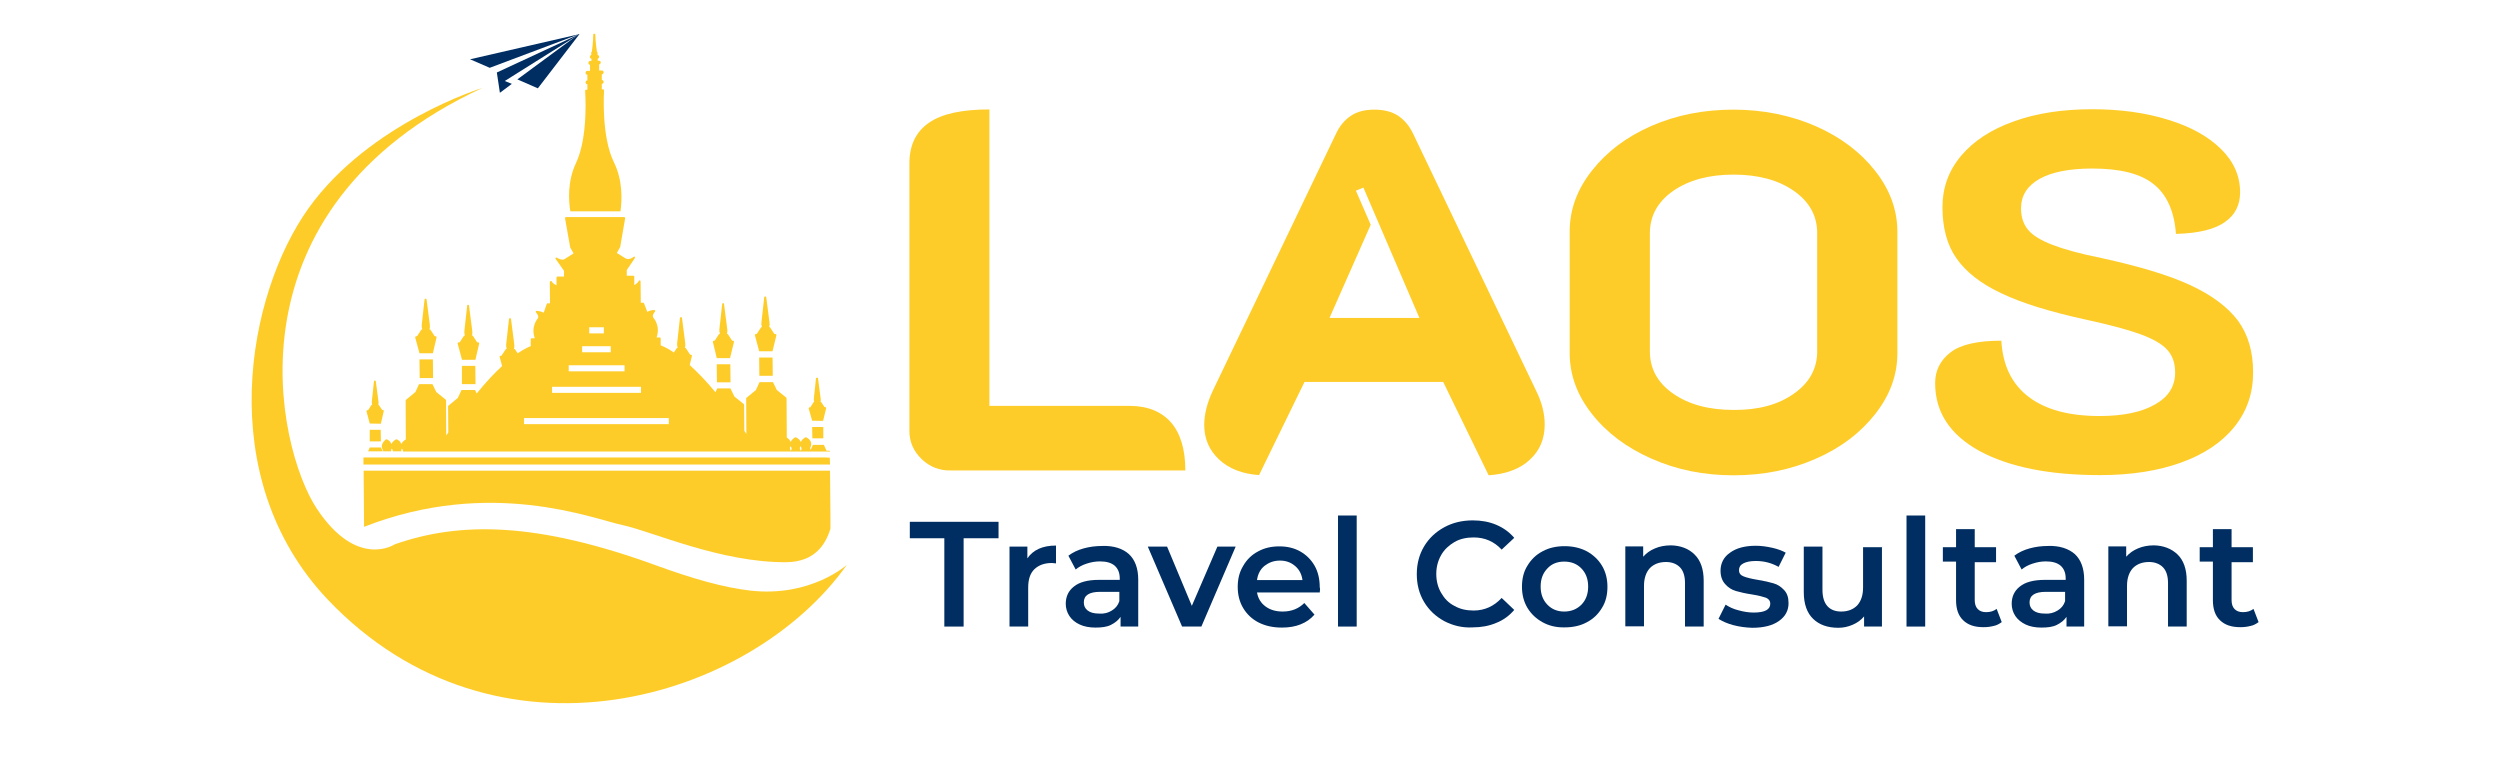 <?xml version="1.0" encoding="utf-8"?>
<!-- Generator: Adobe Illustrator 26.0.2, SVG Export Plug-In . SVG Version: 6.00 Build 0)  -->
<svg version="1.1" id="Layer_1" xmlns="http://www.w3.org/2000/svg" xmlns:xlink="http://www.w3.org/1999/xlink" x="0px" y="0px"
	 width="164px" height="50px" viewBox="0 0 1033.7 375.4" style="enable-background:new 0 0 1033.7 375.4;"
	 xml:space="preserve">
<style type="text/css">
	.st0{fill:#FECC28;}
	.st1{fill:#002E62;}
</style>
<g>
	<g>
		<path class="st0" d="M318.3,278.2c0,0-17.7,16-47.4,12.7c-13.3-1.5-28.6-5.9-46.2-12.3c-59.2-21.6-96.8-21.8-129.1-10.5
			c0,0-18.5,12.4-38.4-17.6c-19.8-30-46.9-147.5,81.6-207.2c0,0-55.4,17.1-85.6,59.2c-30.1,42-47.7,132.5,9.4,192.8
			C145.6,382.5,270.7,345.3,318.3,278.2z"/>
		<g>
			<polygon class="st1" points="132.7,29.2 142.4,33.4 186,17 156,39.1 166.1,43.5 186.6,16.8 			"/>
			<polygon class="st1" points="147.4,45.7 145.9,35.7 186.6,16.8 149.8,39.9 153.3,41.3 			"/>
		</g>
	</g>
	<g>
		<g>
			<path class="st0" d="M355.1,226.1c-4-3.9-6-8.5-6-13.8V80.5c0-9.1,3.3-15.7,9.7-20.1c6.4-4.4,16.3-6.5,29.7-6.5v146h69
				c8.9,0,15.7,2.8,20.4,8.1c4.7,5.4,7.1,13.3,7.1,23.7H369.7C363.9,231.9,359.1,229.9,355.1,226.1z"/>
			<path class="st0" d="M501.6,226.3c-4.8-4.5-7.3-10.2-7.3-17c0-5.3,1.5-11,4.2-16.8L559,66.3c1.9-4.2,4.5-7.3,7.6-9.3
				c3.1-2.1,7-3,11.6-3s8.5,1,11.6,3c3.1,2.1,5.7,5.1,7.6,9.3l60.4,126.2c2.9,5.8,4.2,11.4,4.2,16.6c0,7-2.4,12.8-7.3,17.3
				c-4.8,4.5-11.6,7.1-20.3,7.7L612,188.1h-68.3L521.3,234C513,233.4,506.4,230.8,501.6,226.3z M600.3,156.6l-27.6-64.2l-3.7,1.5
				l7.3,16.8l-20.3,45.9H600.3z"/>
			<path class="st0" d="M714.6,225.9c-12.3-5.4-22.1-12.8-29.4-22.1c-7.3-9.3-10.9-19.2-10.9-30v-59.7c0-10.8,3.6-20.7,10.9-30
				s17-16.7,29.4-22.1C727,56.6,740.4,54,755,54c14.6,0,28.2,2.8,40.4,8.1c12.3,5.4,22.1,12.8,29.4,22.1c7.3,9.3,10.9,19.3,10.9,30
				v59.7c0,10.8-3.6,20.7-10.9,30c-7.3,9.3-17,16.7-29.4,22.1c-12.3,5.4-25.7,8.1-40.4,8.1S727,231.4,714.6,225.9z M784.7,193.9
				c7.6-5.3,11.5-12.3,11.5-20.8v-58.3c0-8.6-3.9-15.5-11.5-20.8s-17.5-8-29.7-8c-12.1,0-22,2.7-29.7,8
				c-7.6,5.3-11.5,12.3-11.5,20.8v58.3c0,8.6,3.9,15.5,11.5,20.8s17.5,8,29.7,8C767.2,202,777.1,199.3,784.7,193.9z"/>
			<path class="st0" d="M876.1,222.1c-14.5-8-21.8-19.1-21.8-33.4c0-6.2,2.5-11.2,7.5-15.1c5-3.9,13.4-5.8,25.1-5.8
				c0.7,12.2,5.2,21.4,13.5,27.7s19.9,9.4,34.9,9.4c11.6,0,20.7-1.9,27.3-5.7c6.6-3.7,9.9-8.9,9.9-15.7c0-4.5-1.2-8.2-3.7-11
				c-2.5-2.9-6.8-5.4-12.9-7.7c-6.2-2.3-15.1-4.7-27-7.3c-17.9-3.9-31.9-8.2-42.1-13.1c-10.2-4.8-17.5-10.6-22.1-17.3
				c-4.6-6.6-6.8-15.1-6.8-25.1c0-9.5,3-17.9,9.2-25.3c6.2-7.3,14.7-12.9,25.9-16.9c11.1-4,23.9-6,38.6-6c13.9,0,26.3,1.7,37.5,5.2
				c11.1,3.4,19.7,8.2,26,14.4c6.3,6.2,9.4,13.3,9.4,21.3c0,6.2-2.4,11.1-7.4,14.6c-5,3.6-12.9,5.6-24.2,5.9
				c-0.8-11.2-4.6-19.5-11-24.5c-6.4-5.2-16.6-7.7-30.2-7.7c-11.2,0-19.9,1.7-26,5.1c-6,3.4-9.1,8.2-9.1,14.5
				c0,4.4,1.2,7.9,3.5,10.6c2.3,2.8,6.3,5.2,12,7.4c5.7,2.2,13.7,4.4,24.2,6.5c18.2,4,32.8,8.3,43.6,13.3
				c10.8,5,18.6,10.9,23.6,17.6c5,6.9,7.4,15.3,7.4,25.4c0,10.2-3,19.1-9.2,26.8c-6.2,7.7-14.9,13.5-26.2,17.6
				c-11.4,4.1-24.7,6.2-40,6.2C910.4,234,890.7,230,876.1,222.1z"/>
		</g>
		<g>
			<path class="st1" d="M366.5,265.1h-17.2V257H393v8.1h-17.2v43.5h-9.5v-43.5H366.5z"/>
			<path class="st1" d="M421.3,268.7v8.8c-0.8-0.1-1.5-0.2-2.2-0.2c-3.6,0-6.4,1.1-8.5,3.1c-2.1,2.1-3,5.1-3,9.1v19.1h-9.2v-39.4
				h8.8v5.8C410,270.9,414.6,268.7,421.3,268.7z"/>
			<path class="st1" d="M457.2,272.9c3,2.8,4.6,7,4.6,12.6v23.1h-8.7v-4.8c-1.1,1.7-2.8,3-4.8,4s-4.6,1.3-7.6,1.3
				c-2.9,0-5.6-0.5-7.7-1.5c-2.2-1-3.9-2.4-5.1-4.2s-1.8-3.9-1.8-6c0-3.5,1.3-6.4,4-8.5c2.7-2.2,6.8-3.3,12.4-3.3h10.2V285
				c0-2.8-0.8-4.8-2.4-6.3c-1.7-1.5-4.1-2.2-7.4-2.2c-2.2,0-4.4,0.4-6.5,1.1c-2.2,0.7-4,1.7-5.4,2.9l-3.6-6.8
				c2.1-1.6,4.6-2.8,7.5-3.6c2.9-0.8,5.9-1.2,9.2-1.2C449.7,268.7,454.2,270.2,457.2,272.9z M448.8,300.7c1.8-1.1,3-2.5,3.7-4.6
				v-4.6H443c-5.3,0-8,1.7-8,5.2c0,1.7,0.6,3,1.9,4c1.3,1,3.1,1.5,5.6,1.5C445,302.4,447.1,301.8,448.8,300.7z"/>
			<path class="st1" d="M509.8,269.2l-16.9,39.4h-9.5l-16.9-39.4h9.5l12.2,29.2l12.6-29.2L509.8,269.2L509.8,269.2z"/>
			<path class="st1" d="M551.2,291.8h-30.9c0.5,2.9,1.9,5.2,4.2,6.9c2.3,1.7,5.1,2.5,8.5,2.5c4.4,0,7.9-1.5,10.6-4.2l5,5.7
				c-1.8,2.1-4,3.7-6.8,4.8c-2.7,1.1-5.8,1.6-9.2,1.6c-4.4,0-8.1-0.8-11.5-2.5c-3.3-1.7-5.8-4.1-7.6-7.1c-1.8-3-2.7-6.5-2.7-10.4
				c0-3.9,0.8-7.3,2.7-10.4c1.7-3,4.1-5.4,7.3-7.1c3.1-1.7,6.5-2.5,10.5-2.5c3.9,0,7.3,0.8,10.3,2.5c3,1.7,5.4,4.1,7.1,7.1
				c1.7,3,2.5,6.6,2.5,10.6C551.4,289.7,551.4,290.7,551.2,291.8z M524,278.7c-2.1,1.7-3.3,4.1-3.7,7h22.4c-0.4-2.9-1.6-5.2-3.6-6.9
				c-2.1-1.8-4.5-2.7-7.5-2.7C528.5,276.1,526.1,277.1,524,278.7z"/>
			<path class="st1" d="M560.2,253.9h9.2v54.7h-9.2V253.9z"/>
			<path class="st1" d="M612.5,305.9c-4.2-2.3-7.5-5.4-9.9-9.4c-2.4-4-3.6-8.6-3.6-13.7s1.2-9.7,3.6-13.7c2.4-4,5.7-7.1,9.9-9.4
				c4.2-2.3,8.9-3.4,14.1-3.4c4.2,0,8.1,0.7,11.6,2.2c3.5,1.5,6.4,3.6,8.8,6.4l-6.2,5.8c-3.7-4-8.3-6-13.8-6c-3.5,0-6.8,0.7-9.5,2.3
				s-5,3.7-6.5,6.4c-1.6,2.8-2.4,5.9-2.4,9.3s0.8,6.6,2.4,9.3c1.6,2.8,3.7,5,6.5,6.4c2.8,1.6,5.9,2.3,9.5,2.3c5.4,0,10-2.1,13.8-6.2
				l6.2,5.9c-2.4,2.8-5.3,5-8.9,6.4c-3.5,1.5-7.4,2.2-11.6,2.2C621.5,309.3,616.7,308.1,612.5,305.9z"/>
			<path class="st1" d="M661,306.5c-3.1-1.7-5.7-4.1-7.5-7.1c-1.8-3-2.7-6.5-2.7-10.4s0.8-7.4,2.7-10.4c1.8-3,4.2-5.4,7.5-7.1
				c3.1-1.7,6.8-2.5,10.8-2.5s7.6,0.8,10.9,2.5c3.1,1.7,5.7,4.1,7.5,7.1c1.8,3,2.7,6.5,2.7,10.4c0,3.9-0.8,7.4-2.7,10.4
				c-1.8,3-4.2,5.4-7.5,7.1c-3.1,1.7-6.8,2.5-10.9,2.5C667.7,309.1,664.1,308.2,661,306.5z M680.1,297.8c2.2-2.3,3.3-5.2,3.3-8.9
				s-1.1-6.6-3.3-8.9c-2.2-2.3-5-3.4-8.5-3.4c-3.4,0-6.2,1.1-8.3,3.4c-2.2,2.3-3.3,5.2-3.3,8.9s1.1,6.6,3.3,8.9s5,3.4,8.3,3.4
				C675.1,301.2,677.9,300,680.1,297.8z"/>
			<path class="st1" d="M735.8,273.1c3,2.9,4.5,7.3,4.5,12.9v22.6h-9.2v-21.4c0-3.4-0.8-6-2.4-7.7c-1.6-1.7-4-2.7-6.9-2.7
				c-3.4,0-6,1-8,3c-1.9,2.1-2.9,5-2.9,8.8v19.9h-9.2v-39.4h8.8v5.1c1.6-1.8,3.4-3.1,5.8-4.1c2.3-1,5-1.5,7.9-1.5
				C728.9,268.7,732.9,270.2,735.8,273.1z"/>
			<path class="st1" d="M754.9,307.9c-3-0.8-5.4-1.9-7.3-3.1l3.5-7c1.8,1.2,3.9,2.2,6.4,2.8c2.5,0.7,5,1.1,7.4,1.1
				c5.6,0,8.2-1.5,8.2-4.4c0-1.3-0.7-2.3-2.1-2.9c-1.5-0.5-3.6-1.1-6.8-1.6c-3.3-0.5-5.9-1.1-8-1.7c-2.1-0.6-3.9-1.8-5.3-3.4
				c-1.5-1.6-2.3-3.9-2.3-6.6c0-3.7,1.6-6.8,4.7-8.9c3.1-2.3,7.4-3.4,12.7-3.4c2.7,0,5.4,0.4,8.1,1c2.7,0.6,5,1.5,6.6,2.4l-3.5,7
				c-3.4-1.9-7.1-2.9-11.2-2.9c-2.7,0-4.7,0.4-6.2,1.2c-1.5,0.8-2.1,1.9-2.1,3.3c0,1.5,0.7,2.5,2.3,3.1c1.5,0.6,3.9,1.2,7,1.7
				c3.1,0.5,5.7,1.1,7.7,1.7c2.1,0.6,3.7,1.7,5.2,3.3c1.5,1.6,2.2,3.6,2.2,6.5c0,3.6-1.6,6.6-4.8,8.8c-3.1,2.2-7.5,3.3-13.1,3.3
				C761,309.1,757.9,308.7,754.9,307.9z"/>
			<path class="st1" d="M828.1,269.2v39.4h-8.8v-5c-1.5,1.8-3.3,3.1-5.6,4.1c-2.3,1-4.6,1.5-7.1,1.5c-5.3,0-9.4-1.5-12.4-4.4
				c-3-2.9-4.6-7.3-4.6-13.1v-22.5h9.2v21.3c0,3.5,0.8,6.2,2.4,8c1.6,1.8,3.9,2.7,6.8,2.7c3.3,0,5.9-1,7.9-3c1.9-2.1,2.9-5,2.9-8.8
				v-19.9h9.4V269.2z"/>
			<path class="st1" d="M840.2,253.9h9.2v54.7h-9.2V253.9z"/>
			<path class="st1" d="M887.1,306.4c-1.1,0.8-2.4,1.6-4,1.9c-1.6,0.4-3.1,0.6-5,0.6c-4.4,0-7.6-1.1-10-3.4
				c-2.4-2.3-3.5-5.6-3.5-9.9v-19h-6.5v-7.1h6.5v-8.9h9.2v8.9h10.5v7.4h-10.5v18.7c0,1.9,0.5,3.4,1.5,4.4c1,1,2.3,1.5,4.1,1.5
				c2.1,0,3.7-0.5,5.2-1.6L887.1,306.4z"/>
			<path class="st1" d="M923.1,272.9c3,2.8,4.6,7,4.6,12.6v23.1H919v-4.8c-1.1,1.7-2.8,3-4.8,4s-4.6,1.3-7.6,1.3
				c-2.9,0-5.6-0.5-7.7-1.5s-3.9-2.4-5.1-4.2c-1.2-1.8-1.8-3.9-1.8-6c0-3.5,1.3-6.4,4-8.5c2.7-2.2,6.8-3.3,12.4-3.3h10.2V285
				c0-2.8-0.8-4.8-2.4-6.3c-1.7-1.5-4.1-2.2-7.4-2.2c-2.2,0-4.4,0.4-6.5,1.1c-2.2,0.7-4,1.7-5.4,2.9l-3.6-6.8
				c2.1-1.6,4.6-2.8,7.5-3.6c2.9-0.8,5.9-1.2,9.2-1.2C915.5,268.7,920,270.2,923.1,272.9z M914.6,300.7c1.8-1.1,3-2.5,3.7-4.6v-4.6
				h-9.5c-5.3,0-8,1.7-8,5.2c0,1.7,0.6,3,1.9,4s3.1,1.5,5.6,1.5C910.8,302.4,912.8,301.8,914.6,300.7z"/>
			<path class="st1" d="M973.7,273.1c3,2.9,4.5,7.3,4.5,12.9v22.6H969v-21.4c0-3.4-0.8-6-2.4-7.7c-1.6-1.7-4-2.7-6.9-2.7
				c-3.4,0-6,1-8,3c-1.9,2.1-2.9,5-2.9,8.8v19.9h-9.2v-39.4h8.8v5.1c1.6-1.8,3.4-3.1,5.8-4.1c2.3-1,5-1.5,7.9-1.5
				C966.7,268.7,970.7,270.2,973.7,273.1z"/>
			<path class="st1" d="M1013.6,306.4c-1.1,0.8-2.4,1.6-4,1.9c-1.6,0.4-3.1,0.6-5,0.6c-4.4,0-7.6-1.1-10-3.4
				c-2.4-2.3-3.5-5.6-3.5-9.9v-19h-6.5v-7.1h6.5v-8.9h9.2v8.9h10.5v7.4h-10.5v18.7c0,1.9,0.5,3.4,1.5,4.4s2.3,1.5,4.1,1.5
				c2.1,0,3.7-0.5,5.2-1.6L1013.6,306.4z"/>
		</g>
	</g>
</g>
<g>
	<path class="st0" d="M254.2,176.3l0,0.1h6.6l0-0.2l1.9-7.8c0-0.1,0-0.3-0.1-0.4c-0.1-0.1-0.2-0.2-0.4-0.2l-0.4,0l-2.1-3.2
		c-0.1-0.1-0.2-0.2-0.4-0.2l-0.1,0c0.3-0.7,0.3-1.7,0.1-3l-1.5-11.6c0-0.1,0-0.1,0-0.2c-0.2-0.4-0.9-0.4-0.9,0.1l0,0l-1.3,11.7
		c-0.2,1.3-0.1,2.3,0.2,3l-0.1,0c-0.1,0-0.3,0.1-0.4,0.2l-2.1,3.2l-0.4,0c-0.1,0-0.3,0.1-0.4,0.2c-0.1,0.1-0.1,0.3-0.1,0.4
		L254.2,176.3z"/>
	<polygon class="st0" points="281.7,176.1 275.1,176.1 275.2,185.1 281.8,185.1 	"/>
	<path class="st0" d="M275.1,173L275.1,173l6.6,0l0-0.1l1.9-7.8c0-0.1,0-0.3-0.1-0.4c-0.1-0.1-0.2-0.2-0.4-0.2l-0.5,0l-2.1-3.2
		c-0.1-0.1-0.2-0.2-0.4-0.2l-0.1,0c0.3-0.7,0.3-1.7,0.1-3l-1.5-11.6c0-0.3-0.2-0.5-0.5-0.5c-0.3,0-0.5,0.2-0.5,0.4l0,0l-1.3,11.7
		c-0.2,1.3-0.1,2.3,0.2,3l-0.1,0c-0.1,0-0.3,0.1-0.4,0.2l-2.1,3.2l-0.4,0c-0.1,0-0.3,0.1-0.4,0.2c-0.1,0.1-0.1,0.3-0.1,0.4
		L275.1,173z"/>
	<path class="st0" d="M83.3,208.6L83.3,208.6l5.5,0.1l0-0.1l1.4-6.1c0-0.1,0-0.3-0.1-0.4c-0.1-0.1-0.2-0.2-0.4-0.2l-0.3,0l-1.6-2.4
		c-0.1-0.1-0.2-0.2-0.3-0.2c0.2-0.6,0.2-1.3,0-2.3l-1.2-9.1l0,0c0-0.1-0.1-0.2-0.1-0.3c-0.1-0.1-0.3-0.2-0.5-0.2
		c-0.2,0.1-0.3,0.2-0.3,0.4l-1,9.2c-0.1,0.9-0.1,1.7,0.1,2.3c-0.1,0-0.3,0.1-0.4,0.2l-1.6,2.5l-0.3,0c-0.1,0-0.3,0.1-0.4,0.2
		c-0.1,0.1-0.1,0.3-0.1,0.4L83.3,208.6z"/>
	<polygon class="st0" points="260.9,179.4 254.2,179.4 254.3,188.3 261,188.3 	"/>
	<polygon class="st0" points="301.3,215.9 306.7,215.9 306.7,210.3 301.2,210.3 	"/>
	<path class="st0" d="M128.7,177l0,0.2h6.7l0-0.2l1.8-7.8c0-0.1,0-0.3-0.1-0.4c-0.1-0.1-0.2-0.2-0.4-0.2l-0.5,0l-2.1-3.2
		c-0.1-0.1-0.2-0.2-0.4-0.2l-0.1,0c0.3-0.7,0.3-1.7,0.1-3l-1.5-11.6c0-0.1,0-0.1,0-0.2c-0.2-0.4-0.9-0.4-0.9,0.1l0,0l-1.3,11.7
		c-0.2,1.3-0.1,2.3,0.2,3l-0.1,0c-0.1,0-0.3,0.1-0.4,0.2l-2.1,3.2l-0.5,0c-0.1,0-0.3,0.1-0.4,0.2c-0.1,0.1-0.1,0.3-0.1,0.4
		L128.7,177z"/>
	<polygon class="st0" points="80.2,226.9 80.2,228.8 310,228.8 309.9,225.5 307.8,225.5 309.9,225.4 309.9,225.3 80.2,225.3 	"/>
	<polygon class="st0" points="88.7,211.7 83.3,211.7 83.3,217.4 88.8,217.4 	"/>
	<polygon class="st0" points="89.7,222.3 88.8,220.4 88.8,220.4 83.3,220.4 83.3,220.4 82.5,222.3 	"/>
	<path class="st0" d="M301.2,207.2L301.2,207.2l5.4,0.1l0-0.1l1.5-6.1c0-0.1,0-0.3-0.1-0.4c-0.1-0.1-0.2-0.2-0.4-0.2l-0.3,0
		l-1.6-2.4c-0.1-0.1-0.2-0.2-0.4-0.2c0.2-0.6,0.2-1.3,0-2.3l-1.2-9.1c0-0.3-0.2-0.5-0.5-0.5c-0.3,0-0.5,0.2-0.5,0.4l0,0l-1,9.2
		c-0.1,0.9-0.1,1.7,0.1,2.3c-0.1,0-0.2,0.1-0.3,0.2l-1.6,2.5l-0.3,0c-0.1,0-0.3,0.1-0.4,0.2c-0.1,0.1-0.1,0.3-0.1,0.4L301.2,207.2z"
		/>
	<path class="st0" d="M206.8,104c0.8-5.6,1.1-15.3-3.2-24c-6.4-12.9-4.9-35.2-4.9-35.4c0-0.1,0-0.3-0.1-0.4
		c-0.1-0.1-0.2-0.2-0.3-0.2l-0.7,0l0-2.7c0.5,0,0.9-0.4,0.9-1c0-0.5-0.4-0.9-0.9-0.9l0-2.8c0.5,0,0.9-0.4,0.9-1
		c0-0.5-0.4-0.9-0.9-0.9l-1.3,0l0-3c0.4-0.1,0.8-0.5,0.8-0.9c0-0.5-0.4-0.9-0.9-0.9l-0.6,0l0-1c0.4-0.1,0.7-0.5,0.7-0.9
		c0-0.5-0.3-0.8-0.8-0.9l0-1.1c0-0.2-0.2-0.4-0.3-0.5c-0.7-4.3-0.8-8.3-0.8-8.4c0-0.3-0.2-0.5-0.5-0.5c-0.3,0-0.5,0.2-0.5,0.5
		c0,0-0.1,4.1-0.7,8.4c-0.2,0.1-0.3,0.2-0.3,0.5l0,1.1c-0.4,0.1-0.7,0.5-0.7,0.9c0,0.5,0.3,0.8,0.8,0.9l0,1.1l-0.6,0
		c-0.5,0-0.9,0.4-0.9,1c0,0.5,0.3,0.9,0.8,0.9l0,3l-1.3,0c-0.5,0-0.9,0.4-0.9,1c0,0.5,0.4,0.9,0.9,0.9l0,2.8c-0.5,0-0.9,0.4-0.9,1
		c0,0.5,0.4,0.9,0.9,0.9l0,2.7l-0.7,0c-0.1,0-0.3,0.1-0.3,0.2c-0.1,0.1-0.1,0.2-0.1,0.4c0,0.2,1.7,22.4-4.5,35.5
		c-4.2,8.8-3.7,18.3-2.8,23.8H206.8z"/>
	<path class="st0" d="M89.3,219.2c-0.3,1.3,0.4,2.3,0.4,2.3c0.1,0.3,0.2,0.6,0.2,0.8h4c-0.1-0.5,0-0.8,0-0.8
		c0.1-0.2,0.2-0.4,0.3-0.6c0.1,0.4,0.3,0.6,0.3,0.6c0.1,0.3,0.2,0.6,0.2,0.8h4.2c-0.1-0.5,0-0.8,0-0.8c0.1-0.2,0.2-0.4,0.3-0.6
		c0.1,0.4,0.3,0.6,0.3,0.6c0.1,0.3,0.2,0.6,0.2,0.9h210.4c0-0.2-0.2-0.4-0.5-0.4l-1.3,0l-1.3-2.8l0-0.1h-5.5l0,0.2l-1.1,2.3
		c-0.3-0.7-0.1-1.2-0.1-1.2c0.9-1.7,0.3-3-0.4-3.8c-0.4-0.5-1.6-1.4-2.1-1.2c-1.1,0.7-1.8,1.4-2.2,2.3c-0.2-0.4-0.4-0.8-0.6-1
		c-0.4-0.5-1.7-1.5-2.2-1.3c-1.1,0.7-1.8,1.4-2.2,2.3c-0.2-0.4-0.4-0.8-0.6-1.1c-0.2-0.3-0.8-0.8-1.3-1.1l-0.1-19.3
		c0-0.2-0.1-0.3-0.2-0.4l-4.6-3.7l-1.9-3.9h-6.6l0,0l-1.8,3.9l-4.6,3.8c-0.1,0.1-0.2,0.2-0.2,0.4l0.1,17.4c-0.3-0.5-0.7-1-1-1.5
		l-0.1-12.8c0-0.2-0.1-0.3-0.2-0.4l-4.6-3.7l-1.9-3.9l0-0.1h-6.6l0,0.1l-0.8,1.8c-4.8-5.8-9.1-10.1-12.7-13.4l1.1-4.5
		c0-0.1,0-0.3-0.1-0.4c-0.1-0.1-0.2-0.2-0.4-0.2l-0.4,0l-2.1-3.2c-0.1-0.1-0.2-0.2-0.4-0.2l-0.1,0c0.3-0.7,0.3-1.7,0.1-3l-1.5-11.6
		c0-0.3-0.2-0.5-0.5-0.5s-0.5,0.2-0.5,0.4l0,0l-1.3,11.7c-0.2,1.3-0.1,2.3,0.2,3l-0.1,0c-0.1,0-0.3,0.1-0.4,0.2l-1.4,2.1
		c-3.4-2.3-5.7-3.2-6.5-3.5l0-3.4c0-0.3-0.2-0.5-0.5-0.5l-1.5,0c2-5.9-1.6-9.7-1.6-9.7c-0.9-1.3,0.8-3,0.8-3
		c0.1-0.1,0.2-0.3,0.1-0.5c-0.1-0.2-0.3-0.3-0.4-0.3c-1.3,0-2.4,0.3-3.5,0.9l-1.6-4.2c-0.1-0.2-0.2-0.3-0.4-0.3l-1.2,0l-0.1-10.5
		c0-0.2-0.1-0.4-0.3-0.5c-0.2-0.1-0.4,0-0.5,0.2c-0.6,1-1.5,1.7-2.3,2.1l0-4.1c0-0.3-0.2-0.5-0.5-0.5l-3.2,0l0-2.8l3.8-5.6
		c0.1-0.1,0.2-0.2,0.2-0.4c0,0,0,0,0,0c0,0,0,0,0,0c0,0,0,0,0,0c0,0,0,0,0,0c0,0,0,0,0,0c0,0,0,0,0-0.1c0,0,0,0,0,0c0,0,0,0,0-0.1
		c0,0,0,0,0,0c0,0,0,0,0-0.1l0,0c0,0,0,0,0-0.1l0,0c0,0,0,0,0-0.1c0,0,0,0,0,0c0,0,0,0,0-0.1c0,0,0,0,0,0c0,0,0,0,0,0c0,0,0,0,0,0
		c0,0,0,0,0,0c0,0,0,0-0.1,0c0,0,0,0,0,0c0,0,0,0-0.1,0c0,0,0,0,0,0c0,0-0.1,0-0.1,0c-0.1,0-0.2,0-0.3,0.1c-2.4,1.8-3.7,0.9-3.8,0.8
		l0,0c0,0,0,0-0.1,0l-4.4-2.7l1.7-3c0,0,0,0,0-0.1l0,0c0,0,0,0,0-0.1l0,0l2.4-13.9c0-0.1,0-0.3-0.1-0.4c-0.1-0.1-0.2-0.2-0.4-0.2
		l-0.7,0v0h-26.8v0l-1.1,0c-0.1,0-0.3,0.1-0.4,0.2c-0.1,0.1-0.1,0.3-0.1,0.4l2.5,14.1c0,0,0,0,0,0l0,0c0,0,0,0,0,0.1l0,0
		c0,0,0,0.1,0,0.1l1.7,3l-4.4,2.8l0,0c-1.1,0.8-3.2-0.3-3.9-0.7c-0.1-0.1-0.4-0.1-0.5,0c0,0,0,0,0,0c0,0,0,0,0,0
		c-0.1,0.1-0.1,0.1-0.1,0.2c-0.1,0.1,0,0.3,0.1,0.4c0,0.1,0.1,0.1,0.1,0.2l4,5.7l0,2.8l-3.2,0c-0.3,0-0.5,0.2-0.5,0.5l0,3.8
		c-1-0.4-1.9-1-2.4-1.9c-0.1-0.2-0.3-0.3-0.5-0.2c-0.2,0.1-0.4,0.3-0.4,0.5l0.1,10.5l-1.2,0c-0.2,0-0.4,0.1-0.4,0.3l-1.5,4.3
		c-1-0.5-2.2-0.8-3.5-0.9c-0.2,0-0.4,0.1-0.4,0.3c-0.1,0.2,0,0.4,0.1,0.5c0,0,1.7,1.7,0.9,2.9c0,0-3.6,3.9-1.5,9.8l-1.5,0
		c-0.3,0-0.5,0.2-0.5,0.5l0,3.4c-0.8,0.3-3,1.2-6.4,3.5l-1.4-2c-0.1-0.1-0.2-0.2-0.4-0.2l-0.1,0c0.3-0.7,0.3-1.7,0.1-3l-1.5-11.6
		c0-0.3-0.2-0.5-0.5-0.5s-0.5,0.2-0.5,0.4l0,0l-1.3,11.7c-0.2,1.3-0.1,2.3,0.2,3l-0.1,0c-0.1,0-0.3,0.1-0.4,0.2l-2.1,3.2l-0.4,0
		c-0.1,0-0.3,0.1-0.4,0.2c-0.1,0.1-0.1,0.3-0.1,0.4l1.2,4.5c-3.6,3.3-7.8,7.7-12.5,13.5l-0.8-1.7h-6.7l-1.8,3.9l-4.6,3.8
		c-0.1,0.1-0.2,0.2-0.2,0.4l0.1,12.8c-0.3,0.5-0.7,1-1,1.5l-0.1-17.3c0-0.2-0.1-0.3-0.2-0.4l-4.6-3.7l-1.9-3.9h-6.6l-1.8,3.9
		l-4.6,3.8c-0.1,0.1-0.2,0.2-0.2,0.4l0.1,19.1l0,0c-1.1,0.7-1.8,1.4-2.2,2.3c-0.2-0.4-0.4-0.8-0.6-1.1c-0.4-0.5-1.6-1.4-2.1-1.2
		c-1.1,0.7-1.8,1.4-2.2,2.3c-0.2-0.4-0.4-0.8-0.6-1.1c-0.4-0.5-1.6-1.4-2.1-1.2C90.3,217.2,89.5,218.2,89.3,219.2z M295.2,220.3
		c0.1-0.2,0.2-0.4,0.3-0.6c0.1,0.4,0.3,0.6,0.3,0.6c0.3,0.6,0.2,1.2-0.2,1.7C294.9,221.1,295.2,220.3,295.2,220.3z M290.3,220.3
		c0.1-0.2,0.2-0.4,0.3-0.6c0.1,0.4,0.3,0.6,0.3,0.6c0.3,0.6,0.2,1.2-0.2,1.7C290,221.1,290.3,220.3,290.3,220.3z M191.4,161.2h7.2v3
		h-7.2V161.2z M187.9,170.5H202v3h-14.1V170.5z M181.3,179.9h27.5v3h-27.5V179.9z M173.1,190.5h43.8v3h-43.8V190.5z M159.3,205.9
		h71.3v3h-71.3V205.9z"/>
	<path class="st0" d="M310,231.8H80.3l0.1,11.9l0.1,15.8c0.1,0,0.1-0.1,0.2-0.1c62-24.2,112.2-4,127-0.8
		c14.9,3.2,48.3,18.5,80.7,18.3c14.7-0.1,19.6-9.5,21.8-16.4l0-6.2L310,231.8z"/>
	<path class="st0" d="M107.8,174h6.6l1.8-7.8c0-0.1,0-0.3-0.1-0.4c-0.1-0.1-0.2-0.2-0.4-0.2l-0.4,0l-2.1-3.2
		c-0.1-0.1-0.2-0.2-0.4-0.2l-0.1,0c0.3-0.7,0.3-1.7,0.1-3l-1.5-11.6c0-0.3-0.2-0.5-0.5-0.5s-0.5,0.2-0.5,0.4l0,0l-1.3,11.7
		c-0.2,1.3-0.1,2.3,0.2,3l-0.1,0c-0.1,0-0.3,0.1-0.4,0.2l-2.1,3.2l-0.4,0c-0.1,0-0.3,0.1-0.4,0.2c-0.1,0.1-0.1,0.3-0.1,0.4
		L107.8,174z"/>
	<polygon class="st0" points="135.3,180.2 128.7,180.2 128.7,189.2 135.4,189.2 	"/>
	<polygon class="st0" points="107.9,186.2 114.5,186.2 114.4,177 107.8,177 	"/>
</g>
</svg>
